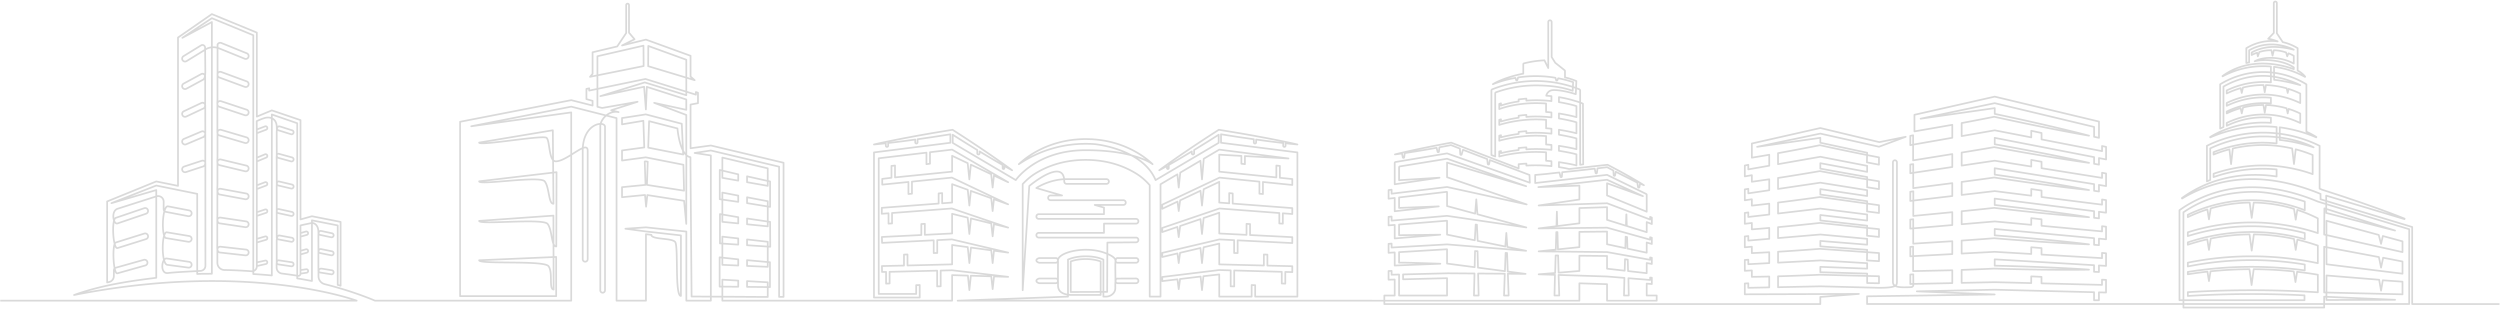 <svg xmlns="http://www.w3.org/2000/svg" width="1607" height="199" fill="none"><path stroke="#D9D9D9" stroke-linejoin="round" stroke-width="1.11" d="M.156 193.271H229.26s-69.43-25.789-181.64-3.644c19.58-7.089 40.563-9.479 52.826-11.075v-56.379l-28.806 8.421 28.806-11.339 26.324 5.353v51.501c3.09-.169 6.231-.077 9.416-.161V14.16l-18.945 10.16 18.945-12.632 26.631 10.954v153.522c4.067.233 8.043.537 11.912.893V73.582l16.327 5.628v99.758c3.187.442 6.503 1.153 9.456 1.637v-38.978l16.569 3.268v38.207c.667.196 1.24.374 1.861.563v-41.028l-18.43-3.636-7.352 2.055v-63.84l-18.431-6.261-9.643 4.016V20.946l-28.9-11.887-21.768 15.08v95.33l-13.972-2.841-31.572 12.861v52.064l1.234-.27a3.91 3.91 0 0 0 3.068-3.779c.015-1.207.028-2.455.028-3.12 0-1.54.3-2.031 1.294-2.312l17.93-5.044a1.868 1.868 0 0 1 2.3 1.301c.278.996-.3 2.031-1.293 2.311l-17.931 5.045c-2.702.966-3.644-19.006-1.058-19.817l18.313-5.742a1.864 1.864 0 0 1 2.336 1.232 1.878 1.878 0 0 1-1.225 2.349l-18.313 5.742c-2.928.876-4.025-18.426-1.154-19.403l18.313-6.229a1.864 1.864 0 0 1 2.364 1.175 1.876 1.876 0 0 1-1.169 2.377L75.6 143.598c-2.809 1.02-4.458-7.99.013-9.419l24.944-7.975c2.308-.738 4.66 1.003 4.645 3.437-.012 1.891-.024 3.745-.024 4.356 0 1.399.47 2 1.482 2.195l14.308 2.754a1.87 1.87 0 0 0 2.201-1.592c.134-.995-.565-1.911-1.545-2.1l-13.568-2.612c-3.877-.81-4.478 19.87-1.35 20.39l14.309 2.386a1.87 1.87 0 0 0 2.146-1.544 1.874 1.874 0 0 0-1.535-2.157l-14.309-2.385c-3.499-.801-3.794 20.422.248 20.911l13.48 1.774a1.869 1.869 0 0 0 2.121-1.579 1.875 1.875 0 0 0-1.572-2.131l-14.308-2.142c-3.322-.679-4.736 9.967.606 9.341 5.152-.603 13.857-.955 21.066-1.39a3.287 3.287 0 0 0 3.081-3.29l-.049-66.017c0-1.356-1.351-1.778-2.331-1.458l-11.295 3.706a1.878 1.878 0 0 0 .58 3.659c.191 0 .387-.03.58-.094l11.294-3.705c1.174-.591 1.141-2.108 1.141-2.108V86.201c0-1.215-1.181-2.123-2.325-1.728a1.72 1.72 0 0 0-.12.045l-11.294 4.78a1.877 1.877 0 0 0 .726 3.604c.24 0 .486-.046.724-.147l11.294-4.78c1.221-1.227.995-2.22.995-4.89l-.028-15.255c-.004-1.229-1.226-2.127-2.365-1.68a1.75 1.75 0 0 0-.118.05l-11.294 5.317a1.879 1.879 0 0 0-.899 2.494 1.865 1.865 0 0 0 2.481.903l11.295-5.318c.901-.402.85-1.953.85-4.65V49.169c0-1.25-1.282-2.137-2.413-1.62-.038.019-.077.037-.115.057l-11.294 6.123a1.88 1.88 0 0 0-.757 2.54 1.86 1.86 0 0 0 2.527.76l10.738-5.82c1.669-.905 1.392-5.148 1.392-7.4l-.12-13.165c-.011-1.265-1.345-2.126-2.461-1.542-.038.02-.075.04-.111.064l-11.295 6.927a1.88 1.88 0 0 0-.621 2.577 1.862 1.862 0 0 0 2.565.622l11.294-6.927c2.807-2.161 6.49-2.544 9.659-1.26l16.399 6.642a1.863 1.863 0 0 0 2.428-1.038 1.879 1.879 0 0 0-1.033-2.44l-16.399-6.642a1.862 1.862 0 0 0-2.428 1.038v17.761c0 1.506-.318 2.726 1.074 3.357l16.413 6.046a1.868 1.868 0 0 0 2.395-1.115 1.878 1.878 0 0 0-1.11-2.406l-16.412-6.045a1.865 1.865 0 0 0-2.394 1.115v15.535c.092 2.974-.705 5.082 1.125 5.69l16.456 5.46a1.866 1.866 0 0 0 2.356-1.194 1.877 1.877 0 0 0-1.187-2.368l-16.456-5.46a1.863 1.863 0 0 0-2.357 1.193v16.06c0 2.88-.29 4.289 1.334 4.768l16.368 4.832c.176.052.352.077.526.077a1.87 1.87 0 0 0 1.79-1.347 1.875 1.875 0 0 0-1.263-2.327l-16.368-4.832a1.864 1.864 0 0 0-2.317 1.27l-.007 16.039c0 2.557-.651 4.916 1.349 5.397l16.383 3.935a1.868 1.868 0 0 0 2.248-1.387 1.877 1.877 0 0 0-1.38-2.26l-16.383-3.936a1.863 1.863 0 0 0-2.248 1.388v14.398c0 2.276-.6 6.341 1.461 6.723l16.396 3.04a1.867 1.867 0 0 0 2.173-1.504 1.876 1.876 0 0 0-1.497-2.185l-16.396-3.04a1.868 1.868 0 0 0-2.174 1.504v14.68c0 3.047-.451 5.759 1.517 6.051l16.441 2.449a1.87 1.87 0 0 0 2.119-1.581 1.874 1.874 0 0 0-1.573-2.13l-16.441-2.448a1.865 1.865 0 0 0-2.119 1.58v14.789c0 2.395-.495 5.827 1.699 6.073l16.381 1.837a1.868 1.868 0 0 0 2.061-1.656 1.873 1.873 0 0 0-1.648-2.071l-16.381-1.838a1.864 1.864 0 0 0-2.061 1.656v8.665c0 2.54 2.03 4.61 4.557 4.647 6.495.093 13.449.525 17.444.809 1.814.129 3.355-1.315 3.355-3.143v-2.552l5.406-1.178a1.126 1.126 0 0 1 .496 2.195l-5.904 1.35v-17.503l5.344-1.547a1.117 1.117 0 0 1 1.385.769 1.124 1.124 0 0 1-.765 1.392l-5.965 1.728v-19.458l5.302-1.764a1.119 1.119 0 0 1 1.415.715 1.128 1.128 0 0 1-.711 1.422l-6.006 1.999v-19.652l5.259-1.99a1.118 1.118 0 0 1 1.442.656 1.128 1.128 0 0 1-.653 1.449l-6.048 2.288V101.37l5.228-2.165a1.116 1.116 0 0 1 1.461.613 1.128 1.128 0 0 1-.608 1.469l-6.081 2.517V83.24l5.259-1.995c.58-.22 1.224.075 1.442.656.217.58-.073 1.23-.653 1.45l-6.05 2.294-.075-7.788c.271-.066 2.008-.99 4.82-1.908 2.811-.918 8.094-.711 8.094 6.109-.045.773.171 1.427.858 1.642l8.262 2.582a1.308 1.308 0 0 0 1.636-.863 1.314 1.314 0 0 0-.858-1.642l-7.518-2.383c-1.669-.523-2.438-.059-2.438 4.378 0 0 .046 13.413.046 14.074 0 .661.218 1.421.914 1.613l8.262 2.276a1.307 1.307 0 0 0 1.604-.919 1.313 1.313 0 0 0-.914-1.613l-8.262-2.277c-2.094-.577-1.652 1.808-1.652 3.958 0 0 .035 13.949.035 14.764 0 .814.269 1.412.971 1.579l8.262 1.959a1.309 1.309 0 0 0 1.572-.976 1.313 1.313 0 0 0-.972-1.579l-8.262-1.96c-1.716-.407-1.606 1.922-1.606 4.227 0 0 .03 13.662.03 14.538 0 .876.296 1.407 1 1.561l8.262 1.799a1.309 1.309 0 0 0 1.552-1.005 1.312 1.312 0 0 0-.999-1.56l-8.262-1.8c-1.744-.379-1.583 1.022-1.583 3.135 0 0 .022 14.031.022 14.792 0 .761.338 1.397 1.048 1.529l8.262 1.527a1.309 1.309 0 0 0 1.521-1.053 1.313 1.313 0 0 0-1.048-1.529l-7.877-1.455c-2.024-.374-1.928 2.817-1.928 5.05 0 0 .015 11.206.015 12.04 0 .835.389 1.384 1.103 1.489l8.262 1.218a1.307 1.307 0 0 0 1.481-1.108 1.31 1.31 0 0 0-1.103-1.489l-8.262-1.218c-1.846-.272-1.534 2.241-1.534 4.603a3.89 3.89 0 0 0 3.416 3.871c3.713.444 8.093 1.113 10.368 1.471a1.345 1.345 0 0 0 1.549-1.334v-2.342l3.64-.561a1.12 1.12 0 0 1 1.276.942 1.124 1.124 0 0 1-.937 1.283l-3.979.615v-14.679l3.509-.992a1.125 1.125 0 0 1 .601 2.167l-4.11 1.152v-13.722l3.509-1.019a1.125 1.125 0 0 1 .601 2.167l-4.11 1.152v-7.216c.258-.124 7.352-1.609 7.352-1.609s4.296-.094 4.18 6.364a1.304 1.304 0 0 0 1.023 1.307l7.178 1.543a1.309 1.309 0 0 0 1.564-1.095c.101-.691-.379-1.337-1.059-1.483l-6.582-1.413c-1.674-.361-2.152.482-2.152 2.977l.026 9.593a1.313 1.313 0 0 0 1.022 1.547l7.194 1.464a1.308 1.308 0 0 0 1.539-1.026 1.313 1.313 0 0 0-1.021-1.548l-6.766-1.377c-1.813-.369-1.994.685-1.994 3.662l.016 9.842a1.312 1.312 0 0 0 1.083 1.504l7.194 1.158a1.308 1.308 0 0 0 1.497-1.088 1.312 1.312 0 0 0-1.083-1.504l-6.221-1.002c-1.684-.272-2.435.491-2.435 2.339 0 .614.007 1.552.017 2.53a5.244 5.244 0 0 0 3.966 5.043c19.003 4.74 32.317 10.619 32.317 10.619h126.177v-121l-64.258 8.9 64.258-12.611 29.135 7.374v117.346h18.894v-42.728l3.486.413c0 3.199 13.129 1.846 15.302 4.596 2.172 2.753-.339 34.671 3.691 34.671v-38.912l-22.479-2.53-13.203-1.758 13.203-.888 25.967 2.706v44.428h15.748V99.926l-10.397-1.594 10.397-1.597 43.873 10.41v83.696h2.858V104.61l-46.729-11.088-13.04 1.772V67.212l4.733-.878.032-.096v-6.632l-1.331-.426v1.676l-32.441-10.095-36.161 7.471v-1.46l-1.77.379v6.566l3.961 1.105v3.026l-13.726-3.473-71.442 13.904v112.094h61.76v-25.209l-49.51 2.14c0 2.737 41.481-.119 44.543 3.76 3.062 3.879.086 14.747 3.328 15.066l-.133-47.529-47.738 3.393c0 2.738 40.951-1.924 44.013 1.955 3.063 3.879 2.329 14.625 5.572 14.473l.166-47.733-49.753 5.865c0 2.738 39.091-3.845 42.154.036 3.062 3.879 2.371 14.531 5.615 14.379l-.406-47.234-47.363 7.926c0 2.32 41.119-5.063 43.351-3.055 2.23 2.008 1.289 15.109 5.929 15.109 7.314 0 20.488-14.146 20.488-6.803v69.704c0 .886-.716 1.606-1.598 1.606-.882 0-1.597-.72-1.597-1.606V96.912c0-18.09 14.33-19.428 14.33-15.402v105.118a1.52 1.52 0 0 1-1.518 1.525 1.52 1.52 0 0 1-1.518-1.525V81.245c0-4.56 5.668-10.573 11.768-9.164l-4.75-1.202 16.944-5.454-22.763 3.98-3.039-.769V36.16l29.602-6.797.1 13.097-34.455 6.927 1.641-1.943v-13.84l15.838-3.758 2.152-3.22 3.606-5.393V3.27c0-.504.407-.915.91-.915.503 0 .91.41.91.915v17.753l3.557 4.205-8.018 3.99 15.35-3.755 28.675 10.4v13.38l2.643 2.29-29.901-9.003h.015l.068-12.987 24.437 8.861v22.808l-26.698-8.23-28.529 8.814 28.101-6.022 1.149 14.57.611-14.509 25.366 8.11v6.646l-20.631-4.482 20.631 7.788v25.819l.041.008-.061 44.163-1.408-14.819-23.606-3.687-.805 7.461-.702-7.518-14.764 1.444v-6.451l15.099-1.476-.508-15.056.638-.086 1.292.253-.504 14.893 23.835 3.723-.394-16.671-24.229-4.769-15.229 2.06v-6.48l14.287-1.933-.578-17.135-13.709 2.29v-4.07c.618-.015 15.255-2.343 15.255-2.343l23.14 6.034.92 19.776-22.489-4.427.575-17.013 18.228 4.677s1.335 17.357 8.358 18.487c0 6.23.726 89.541.726 89.541l48.951.297v-9.432l-13.299-.763v3.702l14.727.15v-15.984l-14.727-1.335v3.707l13.299.581v-16.101l-13.299-1.5v3.714l14.904.973-.086-15.974-14.818-2.185v3.727l13.299 1.319v-16.146l-13.299-2.532v3.754l14.818 2.412v-16.328l-14.818-3.313v3.779l13.299 2.35-.017-11.257-29.157-6.924v13.025l10.205 1.802v-4.044l-11.874-2.812v18.793l11.874 1.702v-4.019l-10.205-1.943v18.808l10.205 1.012v-3.995l-11.754-1.998v18.843l11.754.793v-3.979l-10.205-1.15v18.117l10.205.446v-3.975l-11.959-1.288v18.805l11.959.106v-3.967l-10.205-.586v13.49h147.691v-16.416l10.129.312.961 9.296.955-9.236 13.105.404.902 8.211.896-8.156 9.065.281-36.014-4.23-7.347.184v10.111l-2.267.067v-10.122l-30.565.765v7.481l-2.267.093v-7.517l-2.598.023-.068-3.796 14.171-.314v-7.047l2.267-.09v7.082l28.674-.717v-12.442l10.032 1.363 1.059 10.232 1.03-9.948 13.033 1.771.899 8.179.872-7.939 9.087 1.236-36.014-8.476-.103-.024-9.461.476v8.262l-2.267.049v-8.197l-33.184 1.65-.126-3.789 25.344-1.262v-7.048l2.267-.149v7.084l17.53-.881v-12.634l10.007 2.462 1.085 10.48 1.029-9.959 13.024 3.204.908 8.271.86-7.837 9.099 2.24-36.158-12.291-38.467 2.916v6.705l-2.267.135v-6.667l-4.318.319.019-3.824 36.517-2.741v-6.521l2.267-.204v6.553l6.393-.484v-11.821l10.044 3.616 1.048 10.121.972-9.395 13.088 4.712.901 8.207.834-7.583 9.127 3.285-9.017-4.281v-.016h-.034l-26.963-12.804-.162-.076-25.65 2.59v7.765l-2.267.195v-7.731l-16.823 1.699-.006-3.699 5.938-.709v-7.617l2.267-.243v7.631l36.702-3.705v-10.182l10.012 4.722 1.079 10.429.979-9.46 13.044 6.151.939 8.546.847-7.704 9.114 4.298-36.014-20.963-14.224 1.682v7.375l-2.267.295v-7.403l-30.672 3.627v87.202h24.076v-5.651l2.266-.087v8.047h-29.407V97.972l49.092-6.203h.001v-5.448l-11.224 1.754-6.294.915-3.147.457-.397.054v2a.759.759 0 0 1-.756.759.758.758 0 0 1-.756-.76v-1.794l-1.243.169-6.304.846-6.313.791-3.55.41c.001.024.006.046.006.07v1.68c0 .419-.339.76-.755.76a.758.758 0 0 1-.756-.76v-1.58c-2.531.285-5.065.558-7.606.782 4.138-.971 8.297-1.816 12.454-2.672l6.244-1.227 6.252-1.173 3.128-.581 3.132-.553 6.264-1.103 12.548-2.073.497-.082.418.272c3.199 2.078 6.415 4.128 9.599 6.231 3.179 2.11 6.372 4.196 9.522 6.351a696.312 696.312 0 0 1 9.437 6.486c3.118 2.205 6.239 4.407 9.3 6.704a259.947 259.947 0 0 1-4.963-2.749v1.367a.568.568 0 0 1-.566.569.568.568 0 0 1-.566-.569v-2.013a930.006 930.006 0 0 1-3.886-2.23 667.7 667.7 0 0 1-9.845-5.84c-.36-.214-.717-.433-1.076-.648v1.197a.758.758 0 0 1-.756.759.758.758 0 0 1-.755-.76v-2.11c-2.398-1.46-4.782-2.944-7.173-4.414-2.881-1.781-5.736-3.604-8.599-5.412v5.24h-.003l40.546 23.917s13.039-19.218 44.898-19.218 43.038 8.995 43.038 8.995c-1.399-1.344-2.902-2.579-4.446-3.764l-1.181-.858-.594-.426-.608-.404-1.219-.81c-.407-.27-.831-.512-1.244-.77-3.351-2.005-6.89-3.724-10.575-5.073-3.682-1.359-7.497-2.365-11.37-3.056-1.944-.286-3.889-.59-5.852-.723l-1.47-.122c-.49-.047-.981-.038-1.473-.06l-2.946-.082c-3.931.045-7.86.357-11.738 1.01A66.502 66.502 0 0 0 674.8 93.46c-3.683 1.35-7.222 3.068-10.575 5.068-.842.494-1.654 1.036-2.466 1.574-.41.263-.811.54-1.204.827l-1.183.855c-1.548 1.182-3.052 2.412-4.457 3.751a93.482 93.482 0 0 1 4.914-3.05c1.682-.928 3.356-1.858 5.097-2.65 3.441-1.658 7.004-3.015 10.63-4.118a77.532 77.532 0 0 1 11.062-2.482c1.876-.22 3.745-.5 5.633-.588 1.88-.184 3.771-.167 5.658-.225l2.831.063c.472.019.945.005 1.415.049l1.412.106c1.282.106 30.974 3.262 39.249 23.118l40.541-23.94V86.6c-2.863 1.808-5.718 3.63-8.599 5.412-2.392 1.47-4.775 2.954-7.173 4.415v2.11a.757.757 0 0 1-.755.759.758.758 0 0 1-.756-.76V97.34c-.359.215-.716.434-1.076.647a678.28 678.28 0 0 1-9.845 5.841c-1.293.744-2.589 1.489-3.886 2.23v2.013a.568.568 0 0 1-.566.569.568.568 0 0 1-.566-.569v-1.367a263.034 263.034 0 0 1-4.963 2.749c3.061-2.297 6.182-4.499 9.3-6.704a702.652 702.652 0 0 1 9.437-6.486c3.15-2.155 6.343-4.241 9.522-6.351 3.184-2.103 6.4-4.151 9.599-6.231l.418-.272.497.082 12.548 2.073 6.264 1.103 3.132.553 3.128.58 6.252 1.174 6.244 1.227c4.157.858 8.315 1.702 12.454 2.672a320.496 320.496 0 0 1-7.606-.783v1.58c0 .42-.339.76-.756.76a.758.758 0 0 1-.755-.76v-1.68c0-.023.005-.047.006-.068l-3.55-.411-6.313-.791-6.304-.846-1.244-.169V91.5c0 .42-.338.76-.755.76a.758.758 0 0 1-.756-.76v-2l-.397-.053-3.147-.457-6.294-.915-11.224-1.754v5.446l49.095 6.205v92.695h-27.141v-7.353l-2.267-.086v7.439h-20.82v-14.266l-10.169 1.148-.923 8.918-.9-8.701-13.204 1.574-.859 6.506-.832-6.304-9.742 1.162v-2.659l36.587-4.464 7.387.211v10.247l2.267.066v-10.248l30.565.869v7.503l2.267.094v-7.533l4.504.128v-3.799l-16.009-.4v-7.047l-2.267-.091v7.083l-28.674-.718v-13.367l-10.04 2.364-1.051 10.157-1.002-9.675-13.091 3.082-.869 6.593-.817-6.196-9.757 2.297v-2.659l36.73-8.645 9.461.476v8.262l2.267.048v-8.197l35.119 1.766v-3.801l-27.152-1.365v-7.049l-2.267-.148v7.084l-17.531-.882v-13.353l-10.03 3.41-1.061 10.252-.989-9.556-13.033 4.43-.94 7.131-.86-6.52-9.714 3.302v-2.659l36.772-12.501 38.467 2.916v6.705l2.267.136v-6.667l6.071.461v-3.804l-38.289-2.903v-6.522l-2.267-.203v6.553l-6.394-.484v-13.3l-10.005 4.729-1.085 10.487-.983-9.509-13.075 6.179-.903 6.854-.797-6.049-9.775 4.62v-2.659l9.446-4.465-.005-.044h.096l27.252-12.88 25.65 2.59v7.765l2.267.195v-7.731l18.87 1.906v-3.809l-7.981-.806v-7.617l-2.267-.243v7.631l-36.701-3.705v-10.91l14.224.778v5.026l2.266.295v-5.198l27.987 1.533-44.477-5.689-9.999 5.897h.039l-1.132 13.233-1.027-11.983-12.936 7.632-1 9.591-.884-8.481-10.812 6.378v72.213h-6.947v-71.624c-1.281-1.429-4.24-4.767-9.066-7.69-6.16-3.732-16.727-8.559-32.09-8.559-15.363 0-25.93 4.828-32.089 8.559-4.136 2.505-6.899 5.415-8.41 6.984v68.223l4.231-66.998s22.493-18.817 22.493-2.881c0 .838.676 1.519 1.511 1.519h25.658c.833 0 1.511-.679 1.511-1.519 0-.84-.676-1.519-1.511-1.519h-25.658c-11.074 0-19.473 5.71-19.473 5.71l16.527 4.781h-7.428c-.834 0-1.512.679-1.512 1.519 0 .839.676 1.519 1.512 1.519h46.876a1.518 1.518 0 0 1 1.512 1.52c0 .838-.676 1.519-1.512 1.519h-18.44l5.962 1.724v4.21h-41.96c-.833 0-1.511.679-1.511 1.519 0 .84.676 1.519 1.511 1.519h62.564a1.518 1.518 0 0 1 1.511 1.521c0 .839-.676 1.518-1.511 1.518h-20.604v5.934h-41.96c-.833 0-1.511.68-1.511 1.519 0 .84.676 1.519 1.511 1.519h62.564a1.519 1.519 0 0 1 1.511 1.521c0 .838-.676 1.519-1.511 1.519l-18.437.177-.126 31.667-23.421.1V168.06c2.785-1.018 6.015-1.534 9.615-1.534 3.601 0 6.832.516 9.616 1.534v21.52h-19.233c-8.979-.447-8.159-5.511-8.159-7.524s-.045-3.038-1.556-3.038h-10.228c-.834 0-2.148.679-2.148 1.519 0 .839 1.314 1.519 2.148 1.519h10.228c.835 0 1.511-.68 1.511-1.519v-9.69c0-2.886.427-4.979-1.511-4.979h-10.228c-.834 0-2.148.68-2.148 1.519 0 .84 1.314 1.519 2.148 1.519h10.27c.832 0 1.469-.684 1.469-1.521.004-5.317 18.14-9.609 30.547-4.661 0 0 6.406 2.188 6.391 4.67a1.508 1.508 0 0 0 1.511 1.51h11.69c.832 0 1.546-.654 1.561-1.49a1.517 1.517 0 0 0-1.512-1.547h-11.505c-2.36-.256-1.745 2.827-1.745 14.668 0 .838.677 1.519 1.511 1.519h11.69c.832 0 1.546-.654 1.561-1.49a1.517 1.517 0 0 0-1.512-1.548l-12.207.059c-1.249.018-1.135 3.315-1.123 6.209.012 3.088-2.986 5.388-6.058 5.388h-1.6v-23.827l-.556-.222c-3.114-1.242-6.756-1.873-10.823-1.873s-7.709.629-10.822 1.873l-.557.222v23.827l-70.92 2.609 399.647.012v-11.187l17.78.566v10.619h31.91v-3.343h-6.42v-7.644l3.3.268v-4.047l-1.1-.125v1.563l-13.95-1.125.21 11.11h-3.06l.27-11.319-11.14-.898-31.16-.992.42 13.209h-3.062l.303-13.282-10.463-.334 10.572-.871.321-11.252 1.599.017.32 11.051 13.35-1.1v-9.809l17.78.185v8.159h.02l11.32 1.285.21-7.394 1.75.31.21 7.329 11.98 1.361v-6.525l3.3.588v-3.948l-1.09-.235v1.53l-27.68-4.971-43.96-.459 11-1.141.32-11.22.74-.009.32 11.085 13.78-1.43v-9.81l17.78-.195v8.159h.02l11.73 2.493.21-7.349.93.255.21 7.38 12.39 2.634v-6.528l3.3.913v-3.986l-1.1-.342v1.572l-27.67-7.712-43.962.483 11.432-1.431.26-9.324.27 9.257 14.2-1.777v-9.81l17.78-.576v8.159h.02l12.14 3.783.21-7.293.1.038.21 7.416 12.81 3.991v-6.506l3.3 1.244v-4.145l-1.1-.446v1.7l-27.67-10.451-43.962 1.424 26.162-3.834v-8.952l-26.376.983 26.376-2.714 17.78-2.021 23.04 10.539-23.04-8.276v7.833l.02-.003 25.47 10.457v-10.861c0-.24-.14-.459-.35-.564l-25.14-12.265-46.205 5.253c.013-.344 0-5.2 0-5.2 2.135-.177 7.013-.619 7.013-.619l7.032-.799 1.55-.157.64 2.527c0 .26.21.47.47.47s.46-.21.46-.47l.23-2.708.44-.045 5.73-.599c3.82-.409 7.64-.821 11.46-1.263l3.24-.369.52 2.56c0 .261.2.471.46.471s.47-.21.47-.471l.35-2.764.69-.078 5.48-.655c.91.483 1.82.973 2.73 1.446l1.3.671.19 2.951a.47.47 0 1 0 .94 0l.4-2.16.12.062c.98.512 13.75 6.922 13.75 6.922l.44 2.754a.47.47 0 1 0 .94 0l.39-2.16c.94.426 1.51.669 2.46 1.072-1.87-1.199-3.77-2.331-5.68-3.456l-2.88-1.664-2.89-1.634-2.91-1.601c-.97-.535-1.94-1.065-2.92-1.58l-2.93-1.563c-.98-.52-1.96-1.02-2.94-1.532l-.22-.11-24.74 2.729c-2.33-.554-3.58-.775-6.51-1.229v-3.188c3.99.596 8.36 1.356 11.27 2.105v-7.125c-2.81-.797-7.17-1.625-11.27-2.265v-3.19c4.04.606 8.39 1.392 11.27 2.175v-6.936c-2.84-.838-7.21-1.714-11.27-2.4v-3.197c4.01.648 8.37 1.481 11.27 2.306v-7.07c-2.81-.876-7.16-1.787-11.27-2.493v-3.198c4.05.663 8.39 1.524 11.27 2.385v-7.11c-2.77-.912-7.1-1.85-11.27-2.564V62.45c4.1.668 7.58 1.547 10.42 2.437 0 0 3.26.891 5.02 1.778l.16 38.96-1.95.289V58.259a.932.932 0 0 0-.59-.876 76.356 76.356 0 0 0-27.417-5.305 76.328 76.328 0 0 0-28.444 5.305.942.942 0 0 0-.595.876v41.388l2.441.93V59.95c0-.266.163-.503.412-.591a76.283 76.283 0 0 1 26.188-4.457c10.334.07 17.265 1.382 23.205 3.469l.28-5.564a69.527 69.527 0 0 0-9.59-2.488l-.44 1.016a.47.47 0 1 1-.94 0l-.424-1.342c-3.776-.657-7.541-1.021-12.091-1.051-4.451-.03-8.131.267-11.866.853l-.438 1.352a.47.47 0 1 1-.937 0l-.409-1.062c-6.143 1.043-10.781 2.602-14.453 4.028 5.414-3.252 13.648-5.655 19.54-6.77v-6.018c0-.29.196-.544.478-.61 4.102-.974 7.864-1.687 13.138-1.925l2.44 4.946V14.155c0-.606.488-1.099 1.093-1.099.604 0 1.092.491 1.092 1.099v22.497l2.29 3.697 6.037 4.8c.15.119.24.3.24.493v4.143c3.61.724 7.32 2.336 7.32 2.336l-.38 8.416s-8.63-2.867-14.713-2.608c-2.101.09-3.81 1.605-4.255 3.59 1.146.08 2.259.177 3.337.292h-.003v3.163a89.928 89.928 0 0 0-10.016-.55c-2.159 0-4.199.091-6.118.241v-1.27c-1.759.13-3.415.31-4.961.524v1.294c-5.427.784-9.383 1.964-11.359 2.64v-1.427c-.412.132-.78.256-1.099.366v3.34c1.77-.68 10.678-3.826 23.538-3.826 2.304 0 4.489.087 6.565.235v5.437a90.8 90.8 0 0 1 3.451.31v3.167a87.562 87.562 0 0 0-10.016-.575c-2.122 0-4.17.096-6.118.25v-1.27a86.98 86.98 0 0 0-4.96.521v1.294c-5.226.733-9.29 1.8-11.359 2.407v-1.387c-.414.117-.781.224-1.1.32v3.287c2.071-.666 11.692-3.539 23.539-3.539 2.285 0 4.472.092 6.565.249v5.427c1.179.085 2.33.188 3.451.31v3.166a87.953 87.953 0 0 0-10.016-.579c-2.109 0-4.16.09-6.118.237v-1.267a92.447 92.447 0 0 0-4.96.49v1.286c-5.162.673-9.252 1.64-11.36 2.195v-1.36c-.415.105-.782.202-1.099.289v3.256c2.214-.634 12.027-3.241 23.539-3.241 2.272 0 4.46.093 6.565.252v5.4a97.34 97.34 0 0 1 3.45.283v3.161a94.92 94.92 0 0 0-16.133-.324v-1.265a101.62 101.62 0 0 0-4.961.426v1.282c-5.254.603-9.278 1.487-11.359 2.006v-1.35c-.415.1-.784.192-1.099.274v3.246c2.177-.594 11.502-2.934 23.538-2.934 2.284 0 4.473.085 6.565.227v5.435c1.176.08 2.328.177 3.451.292v3.163a94.628 94.628 0 0 0-10.016-.543c-2.15 0-4.193.066-6.118.171v-1.262c-1.757.092-3.412.22-4.96.37v2.756l-43.163-16.52-.201-.08-.216.04c-1.505.28-3.011.544-4.512.835l-4.507.868c-1.503.284-3.005.582-4.503.89l-4.499.91-4.492.949-4.485.981c-2.988.672-5.974 1.35-8.945 2.104 1.679-.207 2.856-.37 4.529-.611l.496 2.335a.47.47 0 1 0 .937 0l.354-2.597s1.735-.257 2.78-.416l4.535-.714 4.529-.748 4.522-.783c1.508-.259 2.584-.446 4.087-.726l.583 2.345a.469.469 0 1 0 .936 0l.314-2.682 3.113-.571c1.433-.262 2.864-.546 4.296-.82l5.729 2.237.251 3.564a.469.469 0 1 0 .937 0l.825-2.788 4.678 1.801a1570.61 1570.61 0 0 0 10.845 4.143l.365 3.031a.469.469 0 1 0 .937 0l.468-2.36 6.377 2.4 6.345 2.364c4.235 1.566 12.725 4.79 12.725 4.79l.206 4.989-53.194-18.858-33.126 5.55a.626.626 0 0 0-.522.619v13.696l28.782-4.238-25.972 1.619v-8.251c0-.307.223-.569.525-.619l30.314-4.924 50.836 17.648-50.836-15.168v9.401l51.162 17.486-51.162-11.211-35.645 4.314v-2.58l-1.953.27v5.513l3.949-.464v8.55l28.307-3.135-25.497.983v-6.728l30.438-3.584.401.089v9.035l18.042 4.869.751-9.159.722 9.558 31.411 8.477-50.931-7.456-35.642 3.07v-2.617l-1.953.2v5.478l3.95-.317v8.711l29.26-2.417s-26.449.334-26.45.333v-6.852l30.434-2.449.405.053v8.867h.005l17.806 3.644.588-10.114.792.104.486 10.392 17.763 3.635.666-8.709.661 8.982 12.042 2.463-50.811-4.116-35.642 2.016v-2.52l-1.953.147v5.762l3.949-.241v8.426l29.343-1.156s-24.226-.87-26.533-.681v-6.76l30.434-1.855.405.025v9.161l17.732 2.331.254-10.382 1.622.1.258 10.563 17.336 2.28.432-11.731.946.058.439 11.912 11.452 1.505-11.391-.088.507 13.991h-2.963l.477-14.006-17.136-.132.336 14.139h-3.016l.359-14.156-17.112-.13-28.815.728.035 3.144 27.842-.721h.405v11.137h-30.839v-13.495l-4.807.122v-2.461l-1.953.087v5.575l3.95-.102v10.276h-6.668v5.501h280.257v-4.577l24.77-1.948-73.31.252v-6.962l2.24-.106v2.896l13.46-.286v-6.98l-1.94.05c-3.08.071-6.16.127-9.24.163v-4.119l-4.52.239v-6.973l2.24-.178v2.904l13.46-.713v-6.988l-1.93.11c-3.08.168-6.16.322-9.25.455v-4.116l-4.52.383v-6.981l2.24-.25v2.912l13.46-1.141v-6.997l-1.91.172c-3.09.267-6.18.519-9.27.751v-4.105l-4.52.528v-6.989l2.24-.321v2.923l13.46-1.569v-7.004l-1.9.231c-3.09.367-6.19.716-9.28 1.048v-4.096l-4.52.671v-6.997l2.24-.393v2.931l13.46-1.998v-7.049l-.18.027c-3.66.546-7.33 1.075-11 1.563v-4.225l-4.52.793v-7.006l2.24-.452v2.938l13.46-2.361v-7.055l-.17.032a689.91 689.91 0 0 1-11.01 1.857v-9.105l44.02-9.956 37.91 9.067 16.95-3.414-17.14 6.376-37.72-8.452-40.62 8.517 40.62-5.798v3.156l30.09 6.426-.15 6.208 7.75 1.48v-4.702c-4.04-.771-8.09-1.572-12.13-2.375-4.34-.895-8.68-1.76-13.01-2.69l-6.5-1.377-6.33-1.383-5.31 1.054-5.48 1.056c-3.65.713-7.3 1.39-10.96 2.072l-5.16.943v7.074l27.19-4.767 30.09 5.837v3.884l-30.09-5.595v3.505l30.09 5.41v6.553l7.6 1.202v-5.033c-4.04-.633-8.07-1.297-12.11-1.963-4.33-.748-8.68-1.465-13.01-2.252l-6.5-1.158-6.35-1.172-5.33.915-5.48.908c-3.65.614-7.3 1.193-10.96 1.778l-5.14.801v7.069l27.19-4.036 30.09 4.82v3.763l-30.09-4.455v3.498l30.09 4.273-.08 6.59 7.68.988v-4.999l-37.97-5.266-5.64.789-5.76.775c-3.84.526-7.68 1.016-11.53 1.51l-3.98.5v7.035l27.19-3.17 30.09 3.806v3.884l-30.09-3.564v3.494l30.09 3.378-.08 6.447 7.68.761v-5.009c-4.02-.361-37.97-3.986-37.97-3.986l-5.66.614-5.76.591c-3.84.404-7.68.771-11.52 1.143l-3.97.371v7.029l27.19-2.305 30.09 2.789v3.762l-30.09-2.425v3.492l30.09 2.235-.12 6.826 7.73.461v-5.229l-37.98-2.699-5.69.434-5.75.409c-3.84.28-7.68.527-11.52.776l-3.95.242v7.022l27.19-1.437 30.09 1.769v3.52l-30.09-1.161v3.466l30.09.865v6.084l7.6.142v-4.52l-37.96-.966-5.72.255-5.76.225c-3.83.161-7.67.284-11.51.411l-3.93.117v7.014l27.19-.576 37.69.953c11.06 0 11.54-1.436 11.54-3.791v-76.841c0-.71-.56-1.319-1.26-1.332a1.288 1.288 0 0 0-1.31 1.288v76.885c0 3.55 4.16 3.704 11.73 3.382a1.462 1.462 0 0 0 1.4-1.481l-.05-6.731-1.92.091v6.101l27-.571v-8.262s-18.88.414-25.18.554l-.01-15.728-1.81.172v6.04l27-1.429v-8.272l-25.11 1.566v-15.704l-1.89.231v5.805l27-2.288v-8.281l-25.07 2.417.02-15.831-1.95.299v5.887l27-3.148v-8.289l-25.1 3.217-.02-15.443-1.88.258v5.61l27-4.007v-8.323l-25.18 4.056V86.962l-1.82.379v5.95l27-4.735v-8.328l-24.32 4.239V73.79l51.61-11.674 67 16.028v10.45l-3.13-.672v-6.333l-63.87-15.28-47.63 9.987 47.63-6.799v3.701l7.49 1.592 7.61 1.666c2.54.551 5.07 1.11 7.6 1.688l7.6 1.717 7.59 1.765 7.58 1.804c5.05 1.223 10.1 2.459 15.12 3.786-5.12-.86-10.23-1.813-15.34-2.776l-7.65-1.476-7.64-1.515-7.63-1.563c-2.54-.515-5.09-1.05-7.63-1.592l-7.62-1.616-7.42-1.619-6.22 1.235-6.42 1.239c-2.76.537-5.52 1.058-8.28 1.574v8.39l21.25-3.725 23.49 4.557V84.06l6.61 1.424v4.126l38.89 7.544V93.86l2.59.557v8.079l-4.58-.887v4.237l-3.12-.568v-4.276l-63.88-12.394v4.11l7.47 1.335 11.41 2.112 3.8.727 7.6 1.46 7.6 1.508 7.58 1.547c5.06 1.054 10.11 2.117 15.14 3.274-5.12-.686-10.22-1.467-15.32-2.257l-7.64-1.217-7.64-1.257-7.63-1.305-3.82-.656-3.81-.68-7.62-1.356-7.44-1.374-6.25 1.073-6.42 1.065c-2.75.462-5.51.908-8.26 1.349v8.386l21.25-3.155 23.49 3.762v-4.278l6.61 1.2v4.137l38.89 6.231v-3.307l2.59.469v8.089l-4.58-.733v4.23l-3.12-.463v-4.268l-63.88-10.233v4.101l7.43 1.078 7.61 1.152 3.81.576 3.8.599 7.6 1.203 7.6 1.252 7.59 1.292c5.06.881 10.11 1.776 15.16 2.763-5.12-.515-10.21-1.122-15.31-1.741l-7.64-.96-7.63-1-7.63-1.048-3.81-.528-11.43-1.651-7.48-1.126-6.61.926-6.76.91c-2.51.345-5.03.676-7.55 1.003v8.363l21.25-2.477 23.49 2.971v-4.29l6.61.976v4.148l38.89 4.919v-3.316l2.58.382v8.1l-4.57-.579v4.216l-3.13-.357v-4.256l-63.88-8.081v4.097l7.41.824 7.61.895 3.81.447 3.8.471 7.61.948 7.6.995 7.59 1.035c5.07.711 10.13 1.433 15.18 2.25-5.11-.343-10.2-.778-15.29-1.226l-7.63-.702-7.63-.743-7.63-.791-3.81-.399-3.81-.422-7.62-.843-7.51-.878-6.64.719-6.75.694c-2.51.264-5.02.515-7.53.76v8.354l21.25-1.801 23.48 2.178v-4.299l6.61.754v4.158l38.9 3.607v-3.328l2.58.295v8.111l-4.57-.424v4.201l-3.13-.251v-4.241l-63.88-5.924v4.095l7.37.571 7.61.636 3.81.317 3.8.342 7.61.689 7.61.738 7.6.778c5.07.539 10.13 1.09 15.19 1.736-5.1-.169-10.18-.433-15.27-.708l-7.63-.444-7.63-.484-7.62-.533-3.81-.268-3.81-.292-7.62-.586-7.54-.626-6.67.509-6.75.479c-2.5.184-5 .352-7.5.517v8.348l21.25-1.123 23.49 1.382v-4.312l6.61.529v4.17l38.89 2.287v-3.339l2.59.207v8.122l-4.58-.268v4.203l-3.13-.146v-4.239l-63.87-3.758v4.065l7.32.173 11.42.343 3.8.137 7.62.28 7.61.329 7.61.37c5.07.267 10.14.546 15.21.92-5.08.104-10.16.114-15.24.112l-7.62-.035-7.62-.075-7.61-.124-3.81-.065-11.43-.265-7.58-.222-6.71.3-6.75.264c-2.49.103-4.98.193-7.47.279v8.337l21.25-.449 23.48.594v-4.321l6.61.309v4.179l38.89.983v-3.348l2.59.12v8.132l-4.57-.115v5.086h-3.13v-5.166l-63.88-1.616-50.02 1.059 50.02 2.001-82.02 1.19v4.959h348.46V147.34l-58.72-17.761a134.226 134.226 0 0 0-8.4-3.2c-28.04-9.644-53.78-7.671-76.11 5.79-1.51.91-2.97 1.922-4.44 2.957v57.854h80.37v-3.121a679.21 679.21 0 0 0-33.96-.853c-14.39 0-28.09.456-41.03 1.239v-2.446a679.367 679.367 0 0 1 83.57.097v-11.307a258.69 258.69 0 0 0-13.32-1.871l-1.07 6.567-1.1-6.806c-7.9-.834-16.51-1.373-25.74-1.423l-1.36 10.146-1.36-10.148c-8.95.047-17.32.556-25.02 1.349l-1.02 6.269-.98-6.056a258.35 258.35 0 0 0-12.61 1.71v-1.528a257.712 257.712 0 0 1 75.18-.998v-3.759a207.49 207.49 0 0 0-75.18 1.25v-2.445a207.507 207.507 0 0 1 83.57.329v-11.307a129.23 129.23 0 0 0-13.15-3.807l-1.06 6.554-1.14-7.049a129.594 129.594 0 0 0-25.77-2.887l-1.39 10.39-1.39-10.392c-9.33.095-17.7 1.185-24.9 2.674l-1.18 7.263-1.1-6.772a129.79 129.79 0 0 0-12.49 3.478v-1.527a129.74 129.74 0 0 1 40.32-6.651 129.65 129.65 0 0 1 34.86 4.595v-3.923c-8.7-2.263-19.6-4.181-32.2-4.366a136.061 136.061 0 0 0-42.98 6.319v-2.445a136.086 136.086 0 0 1 42.98-6.32c17.06.251 31.01 3.676 40.59 6.839v-9.473a95.048 95.048 0 0 0-13.19-5.446l-1.02 6.279-1.13-6.953a94.16 94.16 0 0 0-25.23-4.011c-.21-.005-.42-.005-.63-.007l-1.31 9.798-1.31-9.801a94.344 94.344 0 0 0-25.02 3.733l-1.14 7.026-1.03-6.368a95.778 95.778 0 0 0-12.56 4.959v-1.527c7.7-3.694 21.58-9.07 39.54-9.349v-.013h3.04v.016c.14.002.28.002.42.005 13.23.282 24.21 3.309 32.18 6.402v-5.57c-11.28-3.661-24.14-6.221-32.46-6.221-16.57 0-30.63 3.755-42.98 11.483-.85.538-1.71 1.097-2.56 1.668v61.223h90.46v-6.984l45.56 1.993-44.12.139.08-15.777 33.82 2.756 1.23 7.005 1.12-6.66 12.67.888v8.136l-50.37-1.2v-29.361l35.17 6.605 1.41 6.762 1.34-6.335 12.45 2.427v7.83l-48.86-6.057-.04-27.955 33.61 9.092 1.5 5.737 1.16-5.031 12.63 3.431v6.914l-50.37-11.292.15-16.83 45.42 14.26-44.24-11.32-.02-11.139 50.32 15.108.08-.292c-2.19-.862-4.37-1.751-6.57-2.571l-3.3-1.252-3.31-1.215c-4.41-1.639-8.84-3.178-13.27-4.74-1.11-.396-2.22-.775-3.33-1.147l-3.34-1.128-6.67-2.255-13.22-4.29c-.54-.232-1.08-.459-1.62-.683v-27.53c-6.59-3.254-19.84-8.699-37.31-8.465-16.27.218-28.63 5.257-35.13 8.466v22.84l2.13-.906V95.383c10.29-4.87 21.69-7.521 33.03-7.673.35-.005.71-.007 1.06-.007 19.79 0 32.38 7 32.38 7s-9.72-3.166-17.7-4.203c-3.03-.475-4.05-.507-4.05-.507l-.02-8.15c2.96.4 4.96.797 6.77 1.175 2.85.596 5.68 1.342 8.46 2.226 2.79.875 5.53 1.893 8.21 3.053l.1-.224a54.861 54.861 0 0 0-6.42-3.433V54.205c-4.12-2.538-13.54-7.58-26.53-7.874-14.38-.324-24.82 5.355-28.91 7.874 0 9.676.01 18.773.01 28.449l2.14-1.023-.01-25.963c5.7-3.304 14.47-6.908 25.59-6.908 12.36 0 23.76 5.967 23.76 5.965 0 0-9.66-2.79-16.79-3.401l-.07-8.37c2.28.294 4.9.78 7.13 1.36 4.45 1.16 8.75 2.9 12.79 5.12l.09-.16c-1.23-1.6-3.15-3.025-4.83-3.941V30.978a31.757 31.757 0 0 0-9.56-3.907l-3.8-5.694V1.988a.985.985 0 1 0-1.97 0v19.184l-3.59 3.757c3.34.54 6.06 1.676 6.06 1.676-5.07-.753-12.85-.092-20.13 4.395v9.5l1.82-.413v-7.735c14.52-8.27 28.68-.382 28.68-.382s-6.01-1.813-13.21-1.801c-5.88.01-11.37 2.046-13.83 3.607v1.587c.94-.474 2.11-.991 3.48-1.465l.46 2.305.96-2.761c2.33-.723 4.52-1.145 7.74-1.165l.77 3.487.84-3.462c3.27.103 5.54.644 7.84 1.424l.74 2.477.83-1.913c1.56.587 2.43 1.061 3.38 1.582v4.996c-8.66-4.757-19.79-4.485-25.11-1.472 5.98-1.643 18.3-.765 25.15 3.949l-.03 1.112c-8.32-3.102-28.77-7.992-45.83 4.45l.09.162c4.07-2.159 8.39-3.836 12.86-4.936 4.47-1.105 9.07-1.614 13.67-1.58 1.62.01 4.5.193 4.5.193v10.188a53.79 53.79 0 0 0-4.75-.22c-10.59-.015-18.83 3.091-23.63 5.413v1.951a54.454 54.454 0 0 1 8.96-3.395l.69 3.066.78-3.456a53.694 53.694 0 0 1 13.19-1.628l.8 4.594.78-4.567a53.84 53.84 0 0 1 13.31 2.096l.67 2.96.58-2.586c3.03.953 5.55 2.037 7.49 2.985v6.11c-4.76-2.321-13.01-5.468-23.62-5.483-10.59-.015-18.83 3.092-23.63 5.413v1.833c4.8-2.322 13.04-5.428 23.63-5.413 1.64.002 3.23.082 4.75.22v3.668a53.61 53.61 0 0 0-4.75-.22c-10.59-.016-18.83 3.09-23.63 5.412v1.222a54.477 54.477 0 0 1 8.9-3.378l.75 3.355.85-3.78a53.74 53.74 0 0 1 13.07-1.61l.85 4.9.84-4.871c5 .158 9.44.996 13.18 2.073l.74 3.286.65-2.87a54.37 54.37 0 0 1 7.42 2.964v6.11c-4.76-2.321-13.01-5.468-23.62-5.483-10.59-.015-18.83 3.091-23.63 5.413v1.833c4.8-2.322 13.04-5.428 23.63-5.413 1.64.002 3.23.082 4.75.22v3.319a70.737 70.737 0 0 0-4.91-.179c-6 .013-12 .771-17.77 2.332-7.79 2.106-13.48 5.14-16.37 6.955l.1.224a85.066 85.066 0 0 1 8.21-3.05 86.132 86.132 0 0 1 8.46-2.225 84.71 84.71 0 0 1 17.38-1.792c2.84-.007 5.68.135 8.52.42h.05v10.541a83.908 83.908 0 0 0-7.48-.47c-14.41-.263-25.91 3.23-33.03 6.09v1.53a85.288 85.288 0 0 1 10.17-3.358l1.07 9.491 1.13-10.033a84.22 84.22 0 0 1 20.66-2.192c6.52.119 12.38.985 17.46 2.16l1.19 10.002 1.12-9.434a84.187 84.187 0 0 1 10.89 3.648v12.306c-3.16-1.132-15.21-5.417-31.16-5.59-13.65-.149-25.6 2.922-32.53 5.341v2.138a95.716 95.716 0 0 1 32.53-5.341c2.77.03 5.43.182 7.98.422v4.542a103.47 103.47 0 0 0-4.87-.618 93.326 93.326 0 0 0-11.88-.362c-3.97.102-7.92.549-11.82 1.234a81.25 81.25 0 0 0-5.8 1.231l-1.43.388c-.48.126-.96.255-1.43.407 0 0-11.89 3.003-23.65 11.599l.15.262c6.63-3.974 13.76-7.104 21.18-9.202 7.42-2.107 15.12-3.175 22.83-3.247 7.71-.098 15.41.837 22.94 2.492 3.76.85 7.48 1.858 11.16 3.027a138.49 138.49 0 0 1 10.86 3.991m0 0 .02.005.01.003-.03-.008Zm0 0v3.408l58.91 17.857v49.514h56.12"/></svg>